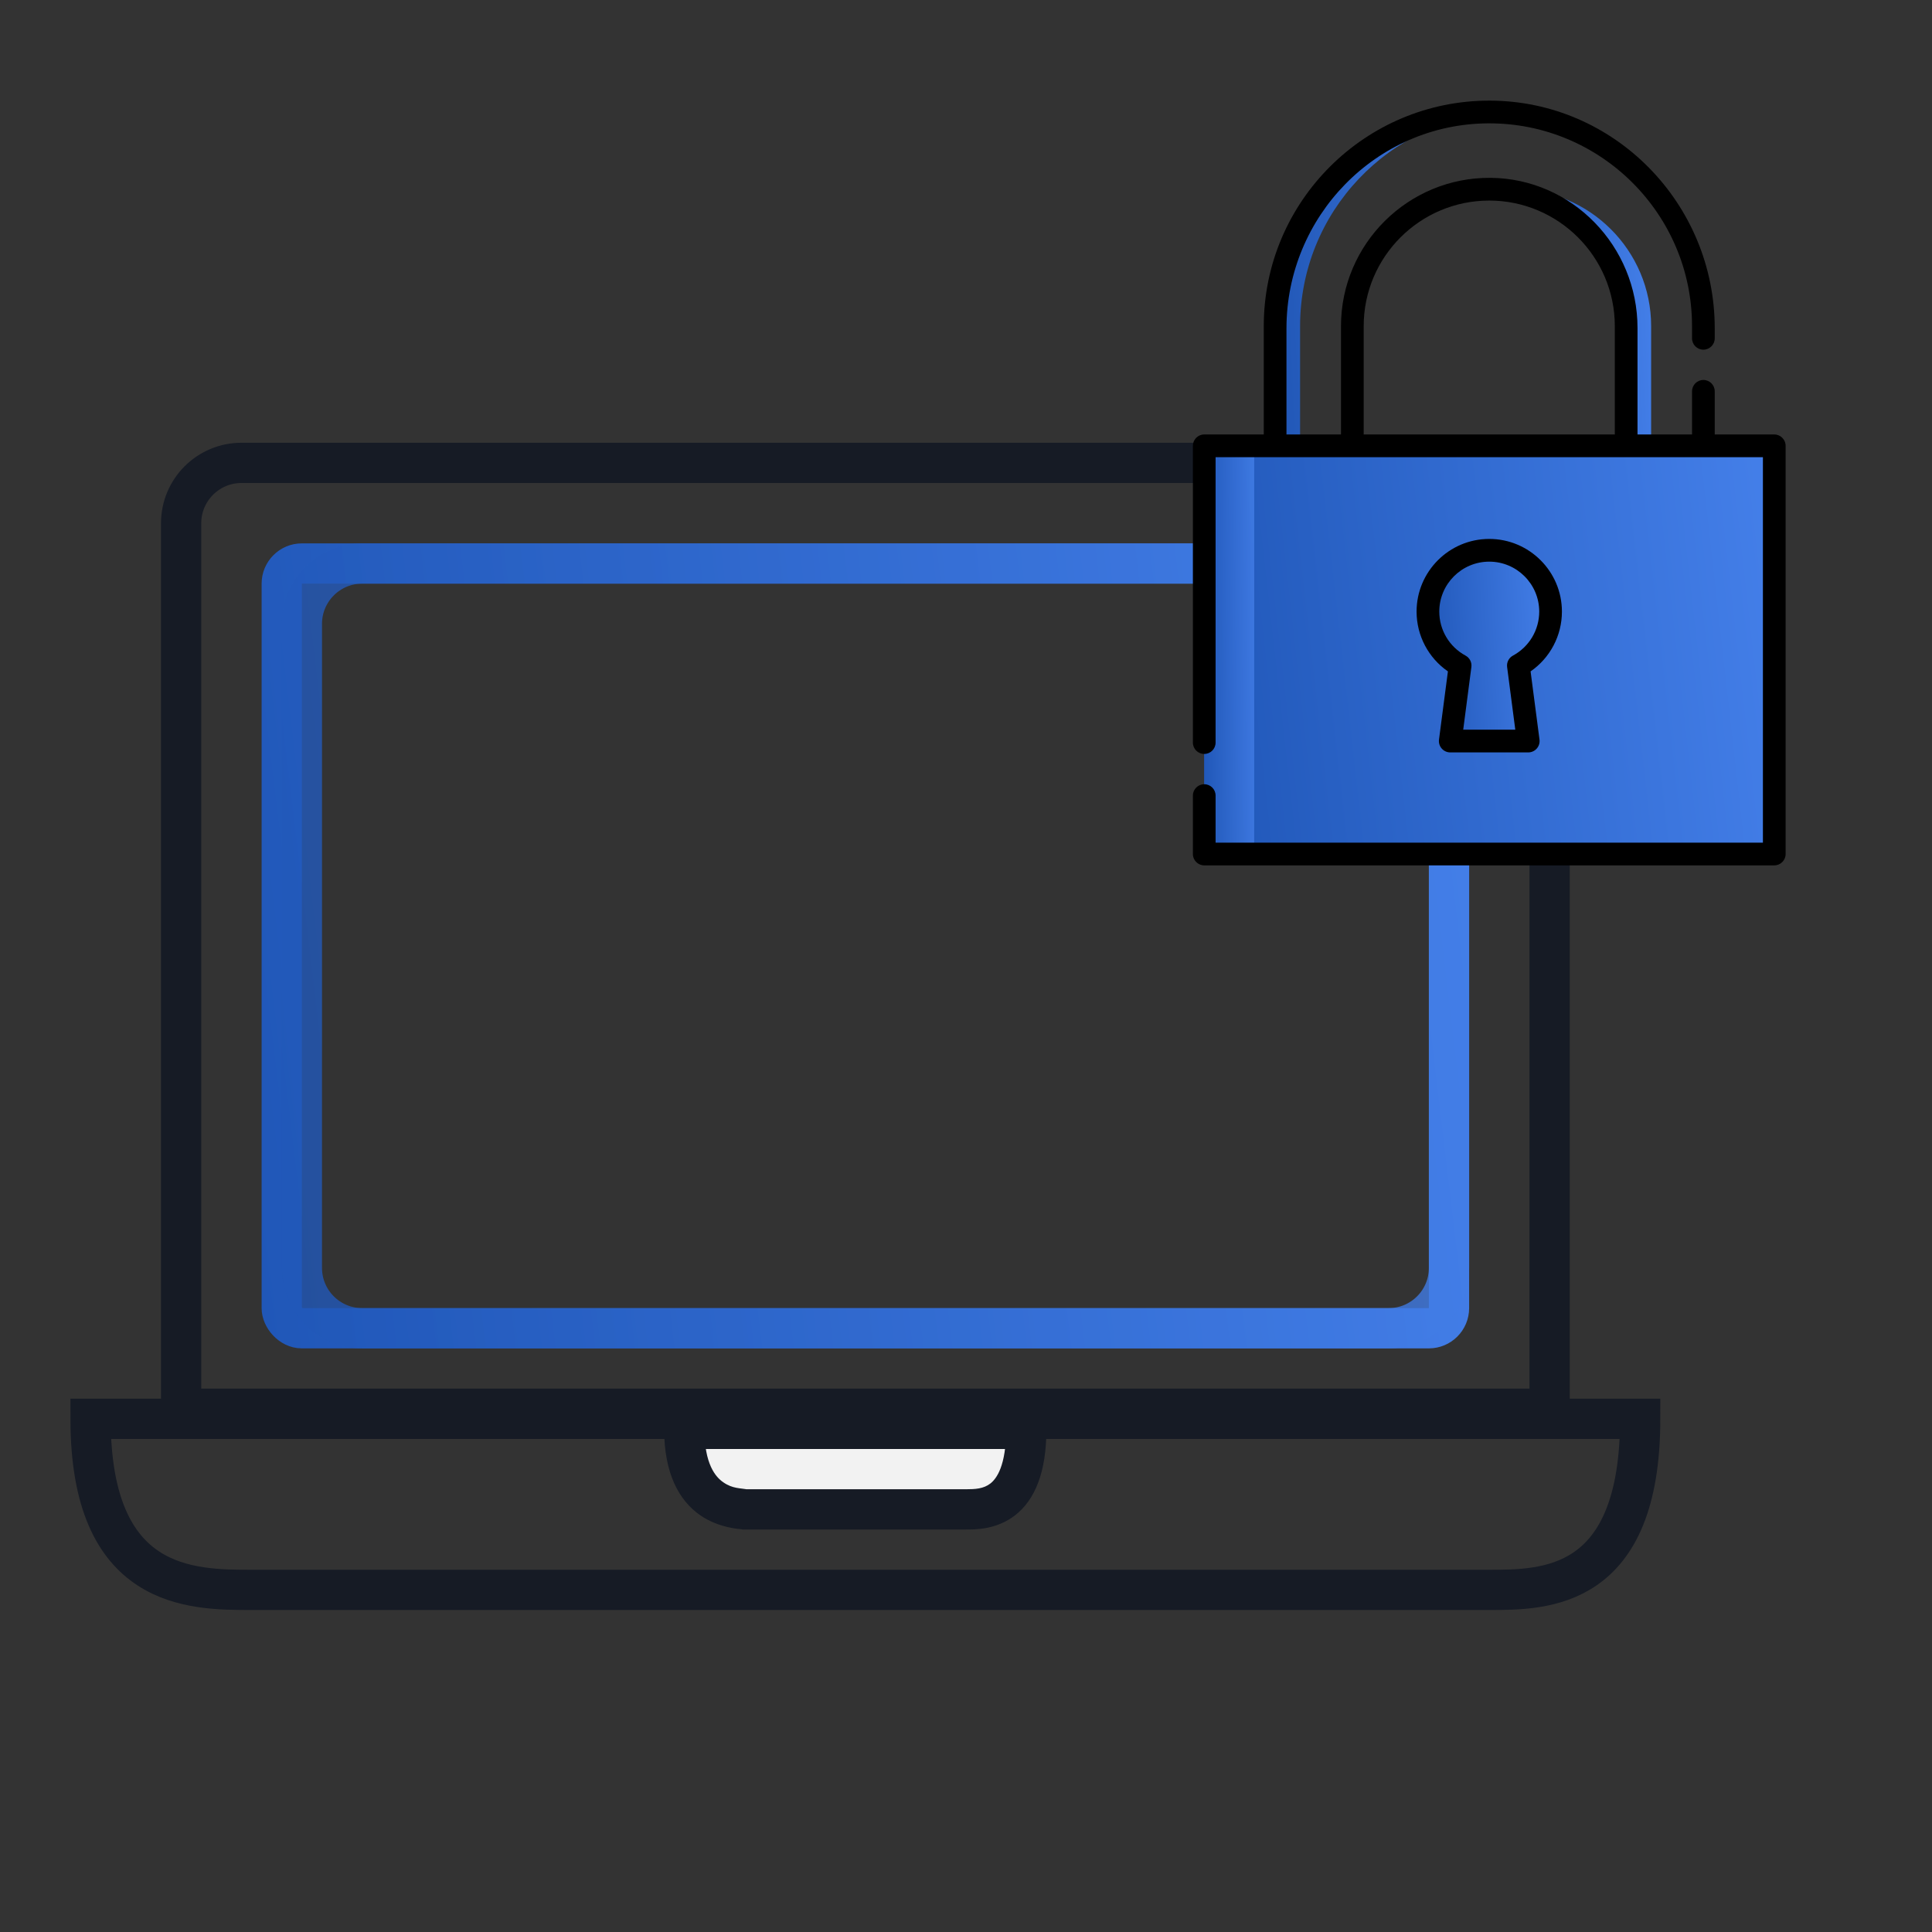 <svg width="96" height="96" viewBox="0 0 96 96" fill="none" xmlns="http://www.w3.org/2000/svg">
<rect x="0" y="0" width="96" height="96" fill="#333333" stroke="none"/>
<path d="M48.386 74.642H37.613C35.93 74.642 34.565 73.277 34.565 71.594V70.484H51.435V71.594C51.435 73.277 50.07 74.642 48.386 74.642Z" fill="#F2F2F2"/>
<path d="M12 23H74C75.657 23 77 24.343 77 26V70H9V26C9 24.343 10.343 23 12 23Z" stroke="#161B25" stroke-width="2"/>
<rect x="14" y="28" width="58" height="38" rx="1" stroke="url(#paint0_linear)" stroke-width="2"/>
<path opacity="0.8" d="M18 28H69C70.657 28 72 29.343 72 31V63C72 64.657 70.657 66 69 66H18C16.343 66 15 64.657 15 63V31C15 29.343 16.343 28 18 28Z" stroke="url(#paint1_linear)" stroke-width="2" stroke-linecap="round" stroke-linejoin="round"/>
<path d="M81.5 70.5H4.5C4.5 79 9.5 79 12.5 79H74C76.769 79 81.5 79 81.5 70.5Z" stroke="#161B25" stroke-width="2"/>
<path d="M34 71V70H33V71H34ZM50.995 71L51.995 70.999L51.994 70H50.995V71ZM37 75L36.791 75.978L36.895 76H37V75ZM34 72H50.995V70H34V72ZM49.995 71.001C49.997 72.844 49.512 73.479 49.214 73.712C48.875 73.978 48.456 74 48 74V76C48.427 76 49.508 76.022 50.447 75.288C51.426 74.521 51.998 73.156 51.995 70.999L49.995 71.001ZM48 74C47.998 74 47.996 74 47.995 74C47.993 74 47.991 74 47.989 74C47.988 74 47.986 74 47.984 74C47.982 74 47.98 74 47.978 74C47.977 74 47.975 74 47.973 74C47.971 74 47.969 74 47.967 74C47.965 74 47.963 74 47.961 74C47.959 74 47.957 74 47.955 74C47.953 74 47.951 74 47.949 74C47.947 74 47.945 74 47.943 74C47.941 74 47.939 74 47.937 74C47.935 74 47.932 74 47.93 74C47.928 74 47.926 74 47.924 74C47.922 74 47.919 74 47.917 74C47.915 74 47.913 74 47.911 74C47.908 74 47.906 74 47.904 74C47.901 74 47.899 74 47.897 74C47.895 74 47.892 74 47.89 74C47.888 74 47.885 74 47.883 74C47.88 74 47.878 74 47.876 74C47.873 74 47.871 74 47.868 74C47.866 74 47.863 74 47.861 74C47.858 74 47.856 74 47.853 74C47.851 74 47.848 74 47.846 74C47.843 74 47.841 74 47.838 74C47.836 74 47.833 74 47.83 74C47.828 74 47.825 74 47.822 74C47.82 74 47.817 74 47.815 74C47.812 74 47.809 74 47.806 74C47.804 74 47.801 74 47.798 74C47.795 74 47.793 74 47.79 74C47.787 74 47.784 74 47.782 74C47.779 74 47.776 74 47.773 74C47.77 74 47.767 74 47.764 74C47.761 74 47.759 74 47.756 74C47.753 74 47.75 74 47.747 74C47.744 74 47.741 74 47.738 74C47.735 74 47.732 74 47.729 74C47.726 74 47.723 74 47.72 74C47.717 74 47.714 74 47.711 74C47.708 74 47.705 74 47.702 74C47.699 74 47.695 74 47.692 74C47.689 74 47.686 74 47.683 74C47.68 74 47.676 74 47.673 74C47.67 74 47.667 74 47.664 74C47.66 74 47.657 74 47.654 74C47.651 74 47.647 74 47.644 74C47.641 74 47.637 74 47.634 74C47.631 74 47.627 74 47.624 74C47.621 74 47.617 74 47.614 74C47.611 74 47.607 74 47.604 74C47.6 74 47.597 74 47.593 74C47.59 74 47.586 74 47.583 74C47.58 74 47.576 74 47.572 74C47.569 74 47.565 74 47.562 74C47.558 74 47.555 74 47.551 74C47.548 74 47.544 74 47.54 74C47.537 74 47.533 74 47.53 74C47.526 74 47.522 74 47.519 74C47.515 74 47.511 74 47.508 74C47.504 74 47.5 74 47.496 74C47.493 74 47.489 74 47.485 74C47.481 74 47.478 74 47.474 74C47.47 74 47.466 74 47.462 74C47.459 74 47.455 74 47.451 74C47.447 74 47.443 74 47.439 74C47.435 74 47.432 74 47.428 74C47.424 74 47.42 74 47.416 74C47.412 74 47.408 74 47.404 74C47.4 74 47.396 74 47.392 74C47.388 74 47.384 74 47.38 74C47.376 74 47.372 74 47.368 74C47.364 74 47.36 74 47.356 74C47.352 74 47.348 74 47.343 74C47.339 74 47.335 74 47.331 74C47.327 74 47.323 74 47.319 74C47.314 74 47.31 74 47.306 74C47.302 74 47.298 74 47.293 74C47.289 74 47.285 74 47.281 74C47.276 74 47.272 74 47.268 74C47.264 74 47.259 74 47.255 74C47.251 74 47.246 74 47.242 74C47.237 74 47.233 74 47.229 74C47.224 74 47.22 74 47.216 74C47.211 74 47.207 74 47.202 74C47.198 74 47.194 74 47.189 74C47.185 74 47.18 74 47.176 74C47.171 74 47.167 74 47.162 74C47.158 74 47.153 74 47.148 74C47.144 74 47.139 74 47.135 74C47.13 74 47.126 74 47.121 74C47.117 74 47.112 74 47.107 74C47.103 74 47.098 74 47.093 74C47.089 74 47.084 74 47.079 74C47.075 74 47.07 74 47.065 74C47.06 74 47.056 74 47.051 74C47.046 74 47.042 74 47.037 74C47.032 74 47.027 74 47.023 74C47.018 74 47.013 74 47.008 74C47.003 74 46.998 74 46.993 74C46.989 74 46.984 74 46.979 74C46.974 74 46.969 74 46.964 74C46.959 74 46.955 74 46.95 74C46.945 74 46.94 74 46.935 74C46.93 74 46.925 74 46.92 74C46.915 74 46.91 74 46.905 74C46.9 74 46.895 74 46.89 74C46.885 74 46.88 74 46.875 74C46.87 74 46.864 74 46.859 74C46.854 74 46.849 74 46.844 74C46.839 74 46.834 74 46.829 74C46.824 74 46.818 74 46.813 74C46.808 74 46.803 74 46.798 74C46.792 74 46.787 74 46.782 74C46.777 74 46.772 74 46.766 74C46.761 74 46.756 74 46.751 74C46.745 74 46.74 74 46.735 74C46.73 74 46.724 74 46.719 74C46.714 74 46.708 74 46.703 74C46.697 74 46.692 74 46.687 74C46.681 74 46.676 74 46.671 74C46.665 74 46.66 74 46.654 74C46.649 74 46.644 74 46.638 74C46.633 74 46.627 74 46.622 74C46.616 74 46.611 74 46.605 74C46.6 74 46.594 74 46.589 74C46.583 74 46.578 74 46.572 74C46.567 74 46.561 74 46.555 74C46.55 74 46.544 74 46.539 74C46.533 74 46.528 74 46.522 74C46.516 74 46.511 74 46.505 74C46.499 74 46.494 74 46.488 74C46.482 74 46.477 74 46.471 74C46.465 74 46.459 74 46.454 74C46.448 74 46.442 74 46.437 74C46.431 74 46.425 74 46.419 74C46.413 74 46.408 74 46.402 74C46.396 74 46.39 74 46.385 74C46.379 74 46.373 74 46.367 74C46.361 74 46.355 74 46.349 74C46.344 74 46.338 74 46.332 74C46.326 74 46.32 74 46.314 74C46.308 74 46.302 74 46.296 74C46.291 74 46.285 74 46.279 74C46.273 74 46.267 74 46.261 74C46.255 74 46.249 74 46.243 74C46.237 74 46.231 74 46.225 74C46.219 74 46.212 74 46.206 74C46.2 74 46.194 74 46.188 74C46.182 74 46.176 74 46.17 74C46.164 74 46.158 74 46.152 74C46.146 74 46.139 74 46.133 74C46.127 74 46.121 74 46.115 74C46.109 74 46.102 74 46.096 74C46.09 74 46.084 74 46.078 74C46.072 74 46.065 74 46.059 74C46.053 74 46.047 74 46.04 74C46.034 74 46.028 74 46.022 74C46.015 74 46.009 74 46.003 74C45.996 74 45.99 74 45.984 74C45.977 74 45.971 74 45.965 74C45.958 74 45.952 74 45.946 74C45.939 74 45.933 74 45.926 74C45.92 74 45.914 74 45.907 74C45.901 74 45.894 74 45.888 74C45.882 74 45.875 74 45.869 74C45.862 74 45.856 74 45.849 74C45.843 74 45.836 74 45.83 74C45.823 74 45.817 74 45.81 74C45.804 74 45.797 74 45.791 74C45.784 74 45.778 74 45.771 74C45.764 74 45.758 74 45.751 74C45.745 74 45.738 74 45.731 74C45.725 74 45.718 74 45.712 74C45.705 74 45.698 74 45.692 74C45.685 74 45.678 74 45.672 74C45.665 74 45.658 74 45.652 74C45.645 74 45.638 74 45.632 74C45.625 74 45.618 74 45.611 74C45.605 74 45.598 74 45.591 74C45.585 74 45.578 74 45.571 74C45.564 74 45.557 74 45.551 74C45.544 74 45.537 74 45.53 74C45.523 74 45.517 74 45.51 74C45.503 74 45.496 74 45.489 74C45.483 74 45.476 74 45.469 74C45.462 74 45.455 74 45.448 74C45.441 74 45.434 74 45.427 74C45.42 74 45.413 74 45.407 74C45.4 74 45.393 74 45.386 74C45.379 74 45.372 74 45.365 74C45.358 74 45.351 74 45.344 74C45.337 74 45.33 74 45.323 74C45.316 74 45.309 74 45.302 74C45.295 74 45.288 74 45.281 74C45.274 74 45.267 74 45.26 74C45.253 74 45.245 74 45.238 74C45.231 74 45.224 74 45.217 74C45.21 74 45.203 74 45.196 74C45.189 74 45.181 74 45.174 74C45.167 74 45.16 74 45.153 74C45.146 74 45.139 74 45.131 74C45.124 74 45.117 74 45.11 74C45.103 74 45.095 74 45.088 74C45.081 74 45.074 74 45.066 74C45.059 74 45.052 74 45.045 74C45.038 74 45.03 74 45.023 74C45.016 74 45.008 74 45.001 74C44.994 74 44.987 74 44.979 74C44.972 74 44.965 74 44.957 74C44.95 74 44.943 74 44.935 74C44.928 74 44.921 74 44.913 74C44.906 74 44.898 74 44.891 74C44.884 74 44.876 74 44.869 74C44.862 74 44.854 74 44.847 74C44.839 74 44.832 74 44.825 74C44.817 74 44.81 74 44.802 74C44.795 74 44.787 74 44.78 74C44.772 74 44.765 74 44.757 74C44.75 74 44.742 74 44.735 74C44.727 74 44.72 74 44.712 74C44.705 74 44.697 74 44.69 74C44.682 74 44.675 74 44.667 74C44.66 74 44.652 74 44.645 74C44.637 74 44.629 74 44.622 74C44.614 74 44.606 74 44.599 74C44.591 74 44.584 74 44.576 74C44.569 74 44.561 74 44.553 74C44.546 74 44.538 74 44.53 74C44.523 74 44.515 74 44.507 74C44.5 74 44.492 74 44.484 74C44.477 74 44.469 74 44.461 74C44.453 74 44.446 74 44.438 74C44.43 74 44.423 74 44.415 74C44.407 74 44.399 74 44.392 74C44.384 74 44.376 74 44.368 74C44.361 74 44.353 74 44.345 74C44.337 74 44.33 74 44.322 74C44.314 74 44.306 74 44.298 74C44.291 74 44.283 74 44.275 74C44.267 74 44.259 74 44.251 74C44.243 74 44.236 74 44.228 74C44.22 74 44.212 74 44.204 74C44.196 74 44.188 74 44.181 74C44.173 74 44.165 74 44.157 74C44.149 74 44.141 74 44.133 74C44.125 74 44.117 74 44.109 74C44.101 74 44.093 74 44.086 74C44.078 74 44.069 74 44.062 74C44.054 74 44.046 74 44.038 74C44.03 74 44.022 74 44.014 74C44.006 74 43.998 74 43.99 74C43.982 74 43.974 74 43.966 74C43.958 74 43.95 74 43.942 74C43.934 74 43.925 74 43.917 74C43.909 74 43.901 74 43.893 74C43.885 74 43.877 74 43.869 74C43.861 74 43.853 74 43.845 74C43.837 74 43.829 74 43.821 74C43.812 74 43.804 74 43.796 74C43.788 74 43.78 74 43.772 74C43.764 74 43.755 74 43.747 74C43.739 74 43.731 74 43.723 74C43.715 74 43.706 74 43.698 74C43.69 74 43.682 74 43.674 74C43.666 74 43.657 74 43.649 74C43.641 74 43.633 74 43.625 74C43.616 74 43.608 74 43.6 74C43.592 74 43.583 74 43.575 74C43.567 74 43.559 74 43.55 74C43.542 74 43.534 74 43.526 74C43.517 74 43.509 74 43.501 74C43.492 74 43.484 74 43.476 74C43.468 74 43.459 74 43.451 74C43.443 74 43.434 74 43.426 74C43.418 74 43.41 74 43.401 74C43.393 74 43.385 74 43.376 74C43.368 74 43.359 74 43.351 74C43.343 74 43.334 74 43.326 74C43.318 74 43.309 74 43.301 74C43.292 74 43.284 74 43.276 74C43.267 74 43.259 74 43.251 74C43.242 74 43.234 74 43.225 74C43.217 74 43.208 74 43.2 74C43.191 74 43.183 74 43.175 74C43.166 74 43.158 74 43.149 74C43.141 74 43.132 74 43.124 74C43.115 74 43.107 74 43.099 74C43.09 74 43.082 74 43.073 74C43.065 74 43.056 74 43.048 74C43.039 74 43.031 74 43.022 74C43.014 74 43.005 74 42.996 74C42.988 74 42.98 74 42.971 74C42.962 74 42.954 74 42.945 74C42.937 74 42.928 74 42.92 74C42.911 74 42.903 74 42.894 74C42.885 74 42.877 74 42.868 74C42.86 74 42.851 74 42.843 74C42.834 74 42.825 74 42.817 74C42.808 74 42.8 74 42.791 74C42.782 74 42.774 74 42.765 74C42.757 74 42.748 74 42.739 74C42.731 74 42.722 74 42.713 74C42.705 74 42.696 74 42.687 74C42.679 74 42.67 74 42.661 74C42.653 74 42.644 74 42.635 74C42.627 74 42.618 74 42.609 74C42.601 74 42.592 74 42.583 74C42.575 74 42.566 74 42.557 74C42.548 74 42.54 74 42.531 74C42.522 74 42.514 74 42.505 74C42.496 74 42.487 74 42.479 74C42.47 74 42.461 74 42.453 74C42.444 74 42.435 74 42.426 74C42.418 74 42.409 74 42.4 74C42.391 74 42.383 74 42.374 74C42.365 74 42.356 74 42.347 74C42.339 74 42.33 74 42.321 74C42.312 74 42.304 74 42.295 74C42.286 74 42.277 74 42.268 74C42.26 74 42.251 74 42.242 74C42.233 74 42.224 74 42.215 74C42.207 74 42.198 74 42.189 74C42.18 74 42.171 74 42.163 74C42.154 74 42.145 74 42.136 74C42.127 74 42.118 74 42.109 74C42.101 74 42.092 74 42.083 74C42.074 74 42.065 74 42.056 74C42.047 74 42.038 74 42.03 74C42.021 74 42.012 74 42.003 74C41.994 74 41.985 74 41.976 74C41.967 74 41.959 74 41.95 74C41.941 74 41.932 74 41.923 74C41.914 74 41.905 74 41.896 74C41.887 74 41.878 74 41.869 74C41.86 74 41.852 74 41.843 74C41.834 74 41.825 74 41.816 74C41.807 74 41.798 74 41.789 74C41.78 74 41.771 74 41.762 74C41.753 74 41.744 74 41.735 74C41.726 74 41.717 74 41.708 74C41.699 74 41.69 74 41.681 74C41.672 74 41.663 74 41.654 74C41.645 74 41.636 74 41.627 74C41.618 74 41.609 74 41.6 74C41.592 74 41.582 74 41.573 74C41.564 74 41.555 74 41.546 74C41.537 74 41.528 74 41.519 74C41.51 74 41.501 74 41.492 74C41.483 74 41.474 74 41.465 74C41.456 74 41.447 74 41.438 74C41.429 74 41.42 74 41.411 74C41.402 74 41.393 74 41.384 74C41.375 74 41.366 74 41.357 74C41.348 74 41.339 74 41.33 74C41.32 74 41.311 74 41.302 74C41.293 74 41.284 74 41.275 74C41.266 74 41.257 74 41.248 74C41.239 74 41.23 74 41.221 74C41.212 74 41.202 74 41.193 74C41.184 74 41.175 74 41.166 74C41.157 74 41.148 74 41.139 74C41.13 74 41.12 74 41.111 74C41.102 74 41.093 74 41.084 74C41.075 74 41.066 74 41.057 74C41.048 74 41.038 74 41.029 74C41.02 74 41.011 74 41.002 74C40.993 74 40.984 74 40.975 74C40.965 74 40.956 74 40.947 74C40.938 74 40.929 74 40.92 74C40.911 74 40.901 74 40.892 74C40.883 74 40.874 74 40.865 74C40.856 74 40.847 74 40.837 74C40.828 74 40.819 74 40.81 74C40.801 74 40.792 74 40.782 74C40.773 74 40.764 74 40.755 74C40.746 74 40.737 74 40.727 74C40.718 74 40.709 74 40.7 74C40.691 74 40.681 74 40.672 74C40.663 74 40.654 74 40.645 74C40.636 74 40.626 74 40.617 74C40.608 74 40.599 74 40.59 74C40.581 74 40.571 74 40.562 74C40.553 74 40.544 74 40.535 74C40.525 74 40.516 74 40.507 74C40.498 74 40.488 74 40.479 74C40.47 74 40.461 74 40.452 74C40.442 74 40.433 74 40.424 74C40.415 74 40.406 74 40.396 74C40.387 74 40.378 74 40.369 74C40.359 74 40.35 74 40.341 74C40.332 74 40.322 74 40.313 74C40.304 74 40.295 74 40.286 74C40.276 74 40.267 74 40.258 74C40.249 74 40.239 74 40.23 74C40.221 74 40.212 74 40.203 74C40.193 74 40.184 74 40.175 74C40.166 74 40.156 74 40.147 74C40.138 74 40.129 74 40.119 74C40.11 74 40.101 74 40.092 74C40.082 74 40.073 74 40.064 74C40.055 74 40.045 74 40.036 74C40.027 74 40.018 74 40.008 74C39.999 74 39.99 74 39.98 74C39.971 74 39.962 74 39.953 74C39.944 74 39.934 74 39.925 74C39.916 74 39.907 74 39.897 74C39.888 74 39.879 74 39.869 74C39.86 74 39.851 74 39.842 74C39.832 74 39.823 74 39.814 74C39.805 74 39.795 74 39.786 74C39.777 74 39.767 74 39.758 74C39.749 74 39.74 74 39.73 74C39.721 74 39.712 74 39.703 74C39.693 74 39.684 74 39.675 74C39.666 74 39.656 74 39.647 74C39.638 74 39.628 74 39.619 74C39.61 74 39.601 74 39.591 74C39.582 74 39.573 74 39.563 74C39.554 74 39.545 74 39.536 74C39.526 74 39.517 74 39.508 74C39.499 74 39.489 74 39.48 74C39.471 74 39.461 74 39.452 74C39.443 74 39.434 74 39.424 74C39.415 74 39.406 74 39.397 74C39.387 74 39.378 74 39.369 74C39.359 74 39.35 74 39.341 74C39.331 74 39.322 74 39.313 74C39.304 74 39.294 74 39.285 74C39.276 74 39.267 74 39.257 74C39.248 74 39.239 74 39.23 74C39.22 74 39.211 74 39.202 74C39.192 74 39.183 74 39.174 74C39.164 74 39.155 74 39.146 74C39.137 74 39.127 74 39.118 74C39.109 74 39.1 74 39.09 74C39.081 74 39.072 74 39.062 74C39.053 74 39.044 74 39.035 74C39.025 74 39.016 74 39.007 74C38.998 74 38.988 74 38.979 74C38.97 74 38.961 74 38.951 74C38.942 74 38.933 74 38.923 74C38.914 74 38.905 74 38.896 74C38.886 74 38.877 74 38.868 74C38.858 74 38.849 74 38.84 74C38.831 74 38.822 74 38.812 74C38.803 74 38.794 74 38.784 74C38.775 74 38.766 74 38.757 74C38.747 74 38.738 74 38.729 74C38.72 74 38.71 74 38.701 74C38.692 74 38.683 74 38.673 74C38.664 74 38.655 74 38.645 74C38.636 74 38.627 74 38.618 74C38.608 74 38.599 74 38.59 74C38.581 74 38.572 74 38.562 74C38.553 74 38.544 74 38.535 74C38.525 74 38.516 74 38.507 74C38.498 74 38.488 74 38.479 74C38.47 74 38.461 74 38.451 74C38.442 74 38.433 74 38.424 74C38.414 74 38.405 74 38.396 74C38.387 74 38.377 74 38.368 74C38.359 74 38.35 74 38.341 74C38.331 74 38.322 74 38.313 74C38.304 74 38.294 74 38.285 74C38.276 74 38.267 74 38.258 74C38.248 74 38.239 74 38.23 74C38.221 74 38.212 74 38.202 74C38.193 74 38.184 74 38.175 74C38.166 74 38.156 74 38.147 74C38.138 74 38.129 74 38.12 74C38.11 74 38.101 74 38.092 74C38.083 74 38.074 74 38.064 74C38.055 74 38.046 74 38.037 74C38.028 74 38.018 74 38.009 74C38 74 37.991 74 37.982 74C37.972 74 37.963 74 37.954 74C37.945 74 37.936 74 37.927 74C37.917 74 37.908 74 37.899 74C37.89 74 37.881 74 37.872 74C37.862 74 37.853 74 37.844 74C37.835 74 37.826 74 37.817 74C37.807 74 37.798 74 37.789 74C37.78 74 37.771 74 37.762 74C37.753 74 37.743 74 37.734 74C37.725 74 37.716 74 37.707 74C37.698 74 37.689 74 37.679 74C37.67 74 37.661 74 37.652 74C37.643 74 37.634 74 37.625 74C37.616 74 37.606 74 37.597 74C37.588 74 37.579 74 37.57 74C37.561 74 37.552 74 37.543 74C37.534 74 37.525 74 37.515 74C37.506 74 37.497 74 37.488 74C37.479 74 37.47 74 37.461 74C37.452 74 37.443 74 37.434 74C37.425 74 37.415 74 37.406 74C37.397 74 37.388 74 37.379 74C37.37 74 37.361 74 37.352 74C37.343 74 37.334 74 37.325 74C37.316 74 37.307 74 37.298 74C37.288 74 37.279 74 37.27 74C37.261 74 37.252 74 37.243 74C37.234 74 37.225 74 37.216 74C37.207 74 37.198 74 37.189 74C37.18 74 37.171 74 37.162 74C37.153 74 37.144 74 37.135 74C37.126 74 37.117 74 37.108 74C37.099 74 37.09 74 37.081 74C37.072 74 37.063 74 37.054 74C37.045 74 37.036 74 37.027 74C37.018 74 37.009 74 37 74V76C37.009 76 37.018 76 37.027 76C37.036 76 37.045 76 37.054 76C37.063 76 37.072 76 37.081 76C37.09 76 37.099 76 37.108 76C37.117 76 37.126 76 37.135 76C37.144 76 37.153 76 37.162 76C37.171 76 37.18 76 37.189 76C37.198 76 37.207 76 37.216 76C37.225 76 37.234 76 37.243 76C37.252 76 37.261 76 37.27 76C37.279 76 37.288 76 37.298 76C37.307 76 37.316 76 37.325 76C37.334 76 37.343 76 37.352 76C37.361 76 37.37 76 37.379 76C37.388 76 37.397 76 37.406 76C37.415 76 37.425 76 37.434 76C37.443 76 37.452 76 37.461 76C37.47 76 37.479 76 37.488 76C37.497 76 37.506 76 37.515 76C37.525 76 37.534 76 37.543 76C37.552 76 37.561 76 37.57 76C37.579 76 37.588 76 37.597 76C37.606 76 37.616 76 37.625 76C37.634 76 37.643 76 37.652 76C37.661 76 37.67 76 37.679 76C37.689 76 37.698 76 37.707 76C37.716 76 37.725 76 37.734 76C37.743 76 37.753 76 37.762 76C37.771 76 37.78 76 37.789 76C37.798 76 37.807 76 37.817 76C37.826 76 37.835 76 37.844 76C37.853 76 37.862 76 37.872 76C37.881 76 37.89 76 37.899 76C37.908 76 37.917 76 37.927 76C37.936 76 37.945 76 37.954 76C37.963 76 37.972 76 37.982 76C37.991 76 38 76 38.009 76C38.018 76 38.028 76 38.037 76C38.046 76 38.055 76 38.064 76C38.074 76 38.083 76 38.092 76C38.101 76 38.11 76 38.12 76C38.129 76 38.138 76 38.147 76C38.156 76 38.166 76 38.175 76C38.184 76 38.193 76 38.202 76C38.212 76 38.221 76 38.23 76C38.239 76 38.248 76 38.258 76C38.267 76 38.276 76 38.285 76C38.294 76 38.304 76 38.313 76C38.322 76 38.331 76 38.341 76C38.35 76 38.359 76 38.368 76C38.377 76 38.387 76 38.396 76C38.405 76 38.414 76 38.424 76C38.433 76 38.442 76 38.451 76C38.461 76 38.47 76 38.479 76C38.488 76 38.498 76 38.507 76C38.516 76 38.525 76 38.535 76C38.544 76 38.553 76 38.562 76C38.572 76 38.581 76 38.59 76C38.599 76 38.608 76 38.618 76C38.627 76 38.636 76 38.645 76C38.655 76 38.664 76 38.673 76C38.683 76 38.692 76 38.701 76C38.71 76 38.72 76 38.729 76C38.738 76 38.747 76 38.757 76C38.766 76 38.775 76 38.784 76C38.794 76 38.803 76 38.812 76C38.822 76 38.831 76 38.84 76C38.849 76 38.858 76 38.868 76C38.877 76 38.886 76 38.896 76C38.905 76 38.914 76 38.923 76C38.933 76 38.942 76 38.951 76C38.961 76 38.97 76 38.979 76C38.988 76 38.998 76 39.007 76C39.016 76 39.025 76 39.035 76C39.044 76 39.053 76 39.062 76C39.072 76 39.081 76 39.09 76C39.1 76 39.109 76 39.118 76C39.127 76 39.137 76 39.146 76C39.155 76 39.164 76 39.174 76C39.183 76 39.192 76 39.202 76C39.211 76 39.22 76 39.23 76C39.239 76 39.248 76 39.257 76C39.267 76 39.276 76 39.285 76C39.294 76 39.304 76 39.313 76C39.322 76 39.331 76 39.341 76C39.35 76 39.359 76 39.369 76C39.378 76 39.387 76 39.397 76C39.406 76 39.415 76 39.424 76C39.434 76 39.443 76 39.452 76C39.461 76 39.471 76 39.48 76C39.489 76 39.499 76 39.508 76C39.517 76 39.526 76 39.536 76C39.545 76 39.554 76 39.563 76C39.573 76 39.582 76 39.591 76C39.601 76 39.61 76 39.619 76C39.628 76 39.638 76 39.647 76C39.656 76 39.666 76 39.675 76C39.684 76 39.693 76 39.703 76C39.712 76 39.721 76 39.73 76C39.74 76 39.749 76 39.758 76C39.767 76 39.777 76 39.786 76C39.795 76 39.805 76 39.814 76C39.823 76 39.832 76 39.842 76C39.851 76 39.86 76 39.869 76C39.879 76 39.888 76 39.897 76C39.907 76 39.916 76 39.925 76C39.934 76 39.944 76 39.953 76C39.962 76 39.971 76 39.98 76C39.99 76 39.999 76 40.008 76C40.018 76 40.027 76 40.036 76C40.045 76 40.055 76 40.064 76C40.073 76 40.082 76 40.092 76C40.101 76 40.11 76 40.119 76C40.129 76 40.138 76 40.147 76C40.156 76 40.166 76 40.175 76C40.184 76 40.193 76 40.203 76C40.212 76 40.221 76 40.23 76C40.239 76 40.249 76 40.258 76C40.267 76 40.276 76 40.286 76C40.295 76 40.304 76 40.313 76C40.322 76 40.332 76 40.341 76C40.35 76 40.359 76 40.369 76C40.378 76 40.387 76 40.396 76C40.406 76 40.415 76 40.424 76C40.433 76 40.442 76 40.452 76C40.461 76 40.47 76 40.479 76C40.488 76 40.498 76 40.507 76C40.516 76 40.525 76 40.535 76C40.544 76 40.553 76 40.562 76C40.571 76 40.581 76 40.59 76C40.599 76 40.608 76 40.617 76C40.626 76 40.636 76 40.645 76C40.654 76 40.663 76 40.672 76C40.681 76 40.691 76 40.7 76C40.709 76 40.718 76 40.727 76C40.737 76 40.746 76 40.755 76C40.764 76 40.773 76 40.782 76C40.792 76 40.801 76 40.81 76C40.819 76 40.828 76 40.837 76C40.847 76 40.856 76 40.865 76C40.874 76 40.883 76 40.892 76C40.901 76 40.911 76 40.92 76C40.929 76 40.938 76 40.947 76C40.956 76 40.965 76 40.975 76C40.984 76 40.993 76 41.002 76C41.011 76 41.02 76 41.029 76C41.038 76 41.048 76 41.057 76C41.066 76 41.075 76 41.084 76C41.093 76 41.102 76 41.111 76C41.12 76 41.13 76 41.139 76C41.148 76 41.157 76 41.166 76C41.175 76 41.184 76 41.193 76C41.202 76 41.212 76 41.221 76C41.23 76 41.239 76 41.248 76C41.257 76 41.266 76 41.275 76C41.284 76 41.293 76 41.302 76C41.311 76 41.32 76 41.33 76C41.339 76 41.348 76 41.357 76C41.366 76 41.375 76 41.384 76C41.393 76 41.402 76 41.411 76C41.42 76 41.429 76 41.438 76C41.447 76 41.456 76 41.465 76C41.474 76 41.483 76 41.492 76C41.501 76 41.51 76 41.519 76C41.528 76 41.537 76 41.546 76C41.555 76 41.564 76 41.573 76C41.582 76 41.592 76 41.6 76C41.609 76 41.618 76 41.627 76C41.636 76 41.645 76 41.654 76C41.663 76 41.672 76 41.681 76C41.69 76 41.699 76 41.708 76C41.717 76 41.726 76 41.735 76C41.744 76 41.753 76 41.762 76C41.771 76 41.78 76 41.789 76C41.798 76 41.807 76 41.816 76C41.825 76 41.834 76 41.843 76C41.852 76 41.86 76 41.869 76C41.878 76 41.887 76 41.896 76C41.905 76 41.914 76 41.923 76C41.932 76 41.941 76 41.95 76C41.959 76 41.967 76 41.976 76C41.985 76 41.994 76 42.003 76C42.012 76 42.021 76 42.03 76C42.038 76 42.047 76 42.056 76C42.065 76 42.074 76 42.083 76C42.092 76 42.101 76 42.109 76C42.118 76 42.127 76 42.136 76C42.145 76 42.154 76 42.163 76C42.171 76 42.18 76 42.189 76C42.198 76 42.207 76 42.215 76C42.224 76 42.233 76 42.242 76C42.251 76 42.26 76 42.268 76C42.277 76 42.286 76 42.295 76C42.304 76 42.312 76 42.321 76C42.33 76 42.339 76 42.347 76C42.356 76 42.365 76 42.374 76C42.383 76 42.391 76 42.4 76C42.409 76 42.418 76 42.426 76C42.435 76 42.444 76 42.453 76C42.461 76 42.47 76 42.479 76C42.487 76 42.496 76 42.505 76C42.514 76 42.522 76 42.531 76C42.54 76 42.548 76 42.557 76C42.566 76 42.575 76 42.583 76C42.592 76 42.601 76 42.609 76C42.618 76 42.627 76 42.635 76C42.644 76 42.653 76 42.661 76C42.67 76 42.679 76 42.687 76C42.696 76 42.705 76 42.713 76C42.722 76 42.731 76 42.739 76C42.748 76 42.757 76 42.765 76C42.774 76 42.782 76 42.791 76C42.8 76 42.808 76 42.817 76C42.825 76 42.834 76 42.843 76C42.851 76 42.86 76 42.868 76C42.877 76 42.885 76 42.894 76C42.903 76 42.911 76 42.92 76C42.928 76 42.937 76 42.945 76C42.954 76 42.962 76 42.971 76C42.98 76 42.988 76 42.996 76C43.005 76 43.014 76 43.022 76C43.031 76 43.039 76 43.048 76C43.056 76 43.065 76 43.073 76C43.082 76 43.09 76 43.099 76C43.107 76 43.115 76 43.124 76C43.132 76 43.141 76 43.149 76C43.158 76 43.166 76 43.175 76C43.183 76 43.191 76 43.2 76C43.208 76 43.217 76 43.225 76C43.234 76 43.242 76 43.251 76C43.259 76 43.267 76 43.276 76C43.284 76 43.292 76 43.301 76C43.309 76 43.318 76 43.326 76C43.334 76 43.343 76 43.351 76C43.359 76 43.368 76 43.376 76C43.385 76 43.393 76 43.401 76C43.41 76 43.418 76 43.426 76C43.434 76 43.443 76 43.451 76C43.459 76 43.468 76 43.476 76C43.484 76 43.492 76 43.501 76C43.509 76 43.517 76 43.526 76C43.534 76 43.542 76 43.55 76C43.559 76 43.567 76 43.575 76C43.583 76 43.592 76 43.6 76C43.608 76 43.616 76 43.625 76C43.633 76 43.641 76 43.649 76C43.657 76 43.666 76 43.674 76C43.682 76 43.69 76 43.698 76C43.706 76 43.715 76 43.723 76C43.731 76 43.739 76 43.747 76C43.755 76 43.764 76 43.772 76C43.78 76 43.788 76 43.796 76C43.804 76 43.812 76 43.821 76C43.829 76 43.837 76 43.845 76C43.853 76 43.861 76 43.869 76C43.877 76 43.885 76 43.893 76C43.901 76 43.909 76 43.917 76C43.925 76 43.934 76 43.942 76C43.95 76 43.958 76 43.966 76C43.974 76 43.982 76 43.99 76C43.998 76 44.006 76 44.014 76C44.022 76 44.03 76 44.038 76C44.046 76 44.054 76 44.062 76C44.069 76 44.078 76 44.086 76C44.093 76 44.101 76 44.109 76C44.117 76 44.125 76 44.133 76C44.141 76 44.149 76 44.157 76C44.165 76 44.173 76 44.181 76C44.188 76 44.196 76 44.204 76C44.212 76 44.22 76 44.228 76C44.236 76 44.243 76 44.251 76C44.259 76 44.267 76 44.275 76C44.283 76 44.291 76 44.298 76C44.306 76 44.314 76 44.322 76C44.33 76 44.337 76 44.345 76C44.353 76 44.361 76 44.368 76C44.376 76 44.384 76 44.392 76C44.399 76 44.407 76 44.415 76C44.423 76 44.43 76 44.438 76C44.446 76 44.453 76 44.461 76C44.469 76 44.477 76 44.484 76C44.492 76 44.5 76 44.507 76C44.515 76 44.523 76 44.53 76C44.538 76 44.546 76 44.553 76C44.561 76 44.569 76 44.576 76C44.584 76 44.591 76 44.599 76C44.606 76 44.614 76 44.622 76C44.629 76 44.637 76 44.645 76C44.652 76 44.66 76 44.667 76C44.675 76 44.682 76 44.69 76C44.697 76 44.705 76 44.712 76C44.72 76 44.727 76 44.735 76C44.742 76 44.75 76 44.757 76C44.765 76 44.772 76 44.78 76C44.787 76 44.795 76 44.802 76C44.81 76 44.817 76 44.825 76C44.832 76 44.839 76 44.847 76C44.854 76 44.862 76 44.869 76C44.876 76 44.884 76 44.891 76C44.898 76 44.906 76 44.913 76C44.921 76 44.928 76 44.935 76C44.943 76 44.95 76 44.957 76C44.965 76 44.972 76 44.979 76C44.987 76 44.994 76 45.001 76C45.008 76 45.016 76 45.023 76C45.03 76 45.038 76 45.045 76C45.052 76 45.059 76 45.066 76C45.074 76 45.081 76 45.088 76C45.095 76 45.103 76 45.11 76C45.117 76 45.124 76 45.131 76C45.139 76 45.146 76 45.153 76C45.16 76 45.167 76 45.174 76C45.181 76 45.189 76 45.196 76C45.203 76 45.21 76 45.217 76C45.224 76 45.231 76 45.238 76C45.245 76 45.253 76 45.26 76C45.267 76 45.274 76 45.281 76C45.288 76 45.295 76 45.302 76C45.309 76 45.316 76 45.323 76C45.33 76 45.337 76 45.344 76C45.351 76 45.358 76 45.365 76C45.372 76 45.379 76 45.386 76C45.393 76 45.4 76 45.407 76C45.413 76 45.42 76 45.427 76C45.434 76 45.441 76 45.448 76C45.455 76 45.462 76 45.469 76C45.476 76 45.483 76 45.489 76C45.496 76 45.503 76 45.51 76C45.517 76 45.523 76 45.53 76C45.537 76 45.544 76 45.551 76C45.557 76 45.564 76 45.571 76C45.578 76 45.585 76 45.591 76C45.598 76 45.605 76 45.611 76C45.618 76 45.625 76 45.632 76C45.638 76 45.645 76 45.652 76C45.658 76 45.665 76 45.672 76C45.678 76 45.685 76 45.692 76C45.698 76 45.705 76 45.712 76C45.718 76 45.725 76 45.731 76C45.738 76 45.745 76 45.751 76C45.758 76 45.764 76 45.771 76C45.778 76 45.784 76 45.791 76C45.797 76 45.804 76 45.81 76C45.817 76 45.823 76 45.83 76C45.836 76 45.843 76 45.849 76C45.856 76 45.862 76 45.869 76C45.875 76 45.882 76 45.888 76C45.894 76 45.901 76 45.907 76C45.914 76 45.92 76 45.926 76C45.933 76 45.939 76 45.946 76C45.952 76 45.958 76 45.965 76C45.971 76 45.977 76 45.984 76C45.99 76 45.996 76 46.003 76C46.009 76 46.015 76 46.022 76C46.028 76 46.034 76 46.04 76C46.047 76 46.053 76 46.059 76C46.065 76 46.072 76 46.078 76C46.084 76 46.09 76 46.096 76C46.102 76 46.109 76 46.115 76C46.121 76 46.127 76 46.133 76C46.139 76 46.146 76 46.152 76C46.158 76 46.164 76 46.17 76C46.176 76 46.182 76 46.188 76C46.194 76 46.2 76 46.206 76C46.212 76 46.219 76 46.225 76C46.231 76 46.237 76 46.243 76C46.249 76 46.255 76 46.261 76C46.267 76 46.273 76 46.279 76C46.285 76 46.291 76 46.296 76C46.302 76 46.308 76 46.314 76C46.32 76 46.326 76 46.332 76C46.338 76 46.344 76 46.349 76C46.355 76 46.361 76 46.367 76C46.373 76 46.379 76 46.385 76C46.39 76 46.396 76 46.402 76C46.408 76 46.413 76 46.419 76C46.425 76 46.431 76 46.437 76C46.442 76 46.448 76 46.454 76C46.459 76 46.465 76 46.471 76C46.477 76 46.482 76 46.488 76C46.494 76 46.499 76 46.505 76C46.511 76 46.516 76 46.522 76C46.528 76 46.533 76 46.539 76C46.544 76 46.55 76 46.555 76C46.561 76 46.567 76 46.572 76C46.578 76 46.583 76 46.589 76C46.594 76 46.6 76 46.605 76C46.611 76 46.616 76 46.622 76C46.627 76 46.633 76 46.638 76C46.644 76 46.649 76 46.654 76C46.66 76 46.665 76 46.671 76C46.676 76 46.681 76 46.687 76C46.692 76 46.697 76 46.703 76C46.708 76 46.714 76 46.719 76C46.724 76 46.73 76 46.735 76C46.74 76 46.745 76 46.751 76C46.756 76 46.761 76 46.766 76C46.772 76 46.777 76 46.782 76C46.787 76 46.792 76 46.798 76C46.803 76 46.808 76 46.813 76C46.818 76 46.824 76 46.829 76C46.834 76 46.839 76 46.844 76C46.849 76 46.854 76 46.859 76C46.864 76 46.87 76 46.875 76C46.88 76 46.885 76 46.89 76C46.895 76 46.9 76 46.905 76C46.91 76 46.915 76 46.92 76C46.925 76 46.93 76 46.935 76C46.94 76 46.945 76 46.95 76C46.955 76 46.959 76 46.964 76C46.969 76 46.974 76 46.979 76C46.984 76 46.989 76 46.993 76C46.998 76 47.003 76 47.008 76C47.013 76 47.018 76 47.023 76C47.027 76 47.032 76 47.037 76C47.042 76 47.046 76 47.051 76C47.056 76 47.06 76 47.065 76C47.07 76 47.075 76 47.079 76C47.084 76 47.089 76 47.093 76C47.098 76 47.103 76 47.107 76C47.112 76 47.117 76 47.121 76C47.126 76 47.13 76 47.135 76C47.139 76 47.144 76 47.148 76C47.153 76 47.158 76 47.162 76C47.167 76 47.171 76 47.176 76C47.18 76 47.185 76 47.189 76C47.194 76 47.198 76 47.202 76C47.207 76 47.211 76 47.216 76C47.22 76 47.224 76 47.229 76C47.233 76 47.237 76 47.242 76C47.246 76 47.251 76 47.255 76C47.259 76 47.264 76 47.268 76C47.272 76 47.276 76 47.281 76C47.285 76 47.289 76 47.293 76C47.298 76 47.302 76 47.306 76C47.31 76 47.314 76 47.319 76C47.323 76 47.327 76 47.331 76C47.335 76 47.339 76 47.343 76C47.348 76 47.352 76 47.356 76C47.36 76 47.364 76 47.368 76C47.372 76 47.376 76 47.38 76C47.384 76 47.388 76 47.392 76C47.396 76 47.4 76 47.404 76C47.408 76 47.412 76 47.416 76C47.42 76 47.424 76 47.428 76C47.432 76 47.435 76 47.439 76C47.443 76 47.447 76 47.451 76C47.455 76 47.459 76 47.462 76C47.466 76 47.47 76 47.474 76C47.478 76 47.481 76 47.485 76C47.489 76 47.493 76 47.496 76C47.5 76 47.504 76 47.508 76C47.511 76 47.515 76 47.519 76C47.522 76 47.526 76 47.53 76C47.533 76 47.537 76 47.54 76C47.544 76 47.548 76 47.551 76C47.555 76 47.558 76 47.562 76C47.565 76 47.569 76 47.572 76C47.576 76 47.58 76 47.583 76C47.586 76 47.59 76 47.593 76C47.597 76 47.6 76 47.604 76C47.607 76 47.611 76 47.614 76C47.617 76 47.621 76 47.624 76C47.627 76 47.631 76 47.634 76C47.637 76 47.641 76 47.644 76C47.647 76 47.651 76 47.654 76C47.657 76 47.66 76 47.664 76C47.667 76 47.67 76 47.673 76C47.676 76 47.68 76 47.683 76C47.686 76 47.689 76 47.692 76C47.695 76 47.699 76 47.702 76C47.705 76 47.708 76 47.711 76C47.714 76 47.717 76 47.72 76C47.723 76 47.726 76 47.729 76C47.732 76 47.735 76 47.738 76C47.741 76 47.744 76 47.747 76C47.75 76 47.753 76 47.756 76C47.759 76 47.761 76 47.764 76C47.767 76 47.77 76 47.773 76C47.776 76 47.779 76 47.782 76C47.784 76 47.787 76 47.79 76C47.793 76 47.795 76 47.798 76C47.801 76 47.804 76 47.806 76C47.809 76 47.812 76 47.815 76C47.817 76 47.82 76 47.822 76C47.825 76 47.828 76 47.83 76C47.833 76 47.836 76 47.838 76C47.841 76 47.843 76 47.846 76C47.848 76 47.851 76 47.853 76C47.856 76 47.858 76 47.861 76C47.863 76 47.866 76 47.868 76C47.871 76 47.873 76 47.876 76C47.878 76 47.88 76 47.883 76C47.885 76 47.888 76 47.89 76C47.892 76 47.895 76 47.897 76C47.899 76 47.901 76 47.904 76C47.906 76 47.908 76 47.911 76C47.913 76 47.915 76 47.917 76C47.919 76 47.922 76 47.924 76C47.926 76 47.928 76 47.93 76C47.932 76 47.935 76 47.937 76C47.939 76 47.941 76 47.943 76C47.945 76 47.947 76 47.949 76C47.951 76 47.953 76 47.955 76C47.957 76 47.959 76 47.961 76C47.963 76 47.965 76 47.967 76C47.969 76 47.971 76 47.973 76C47.975 76 47.977 76 47.978 76C47.98 76 47.982 76 47.984 76C47.986 76 47.988 76 47.989 76C47.991 76 47.993 76 47.995 76C47.996 76 47.998 76 48 76V74ZM37.209 74.022C36.782 73.931 36.417 73.987 35.934 73.65C35.562 73.392 35 72.76 35 71H33C33 73.24 33.754 74.569 34.791 75.291C35.715 75.935 36.85 75.99 36.791 75.978L37.209 74.022Z" fill="#161B25"/>
<path opacity="0.98" d="M74.621 5.583C74.415 5.571 74.209 5.564 74 5.564C68.124 5.564 63.36 10.328 63.36 16.205V22.153H64.601V16.205C64.601 10.537 69.033 5.904 74.621 5.583Z" fill="url(#paint2_linear)"/>
<path d="M75.242 9.401C75.032 9.401 74.825 9.411 74.621 9.43C78.082 9.744 80.803 12.662 80.803 16.205V22.153H82.044V16.205C82.044 12.453 78.993 9.401 75.242 9.401Z" fill="url(#paint3_linear)"/>
<path d="M88.162 22.153H59.838V42.436H88.162V22.153Z" fill="url(#paint4_linear)"/>
<path opacity="0.8" d="M62.32 22.153H59.838V42.436H62.32V22.153Z" fill="url(#paint5_linear)"/>
<path d="M77.047 30.39C77.047 28.708 75.683 27.344 74 27.344C72.317 27.344 70.953 28.708 70.953 30.39C70.953 31.549 71.6 32.557 72.553 33.072L72.063 36.822H75.937L75.447 33.072C76.4 32.557 77.047 31.549 77.047 30.39Z" fill="url(#paint6_linear)"/>
<path d="M88.162 21.588H85.204V19.444C85.204 19.133 84.952 18.88 84.64 18.88C84.328 18.88 84.076 19.133 84.076 19.444V21.588H81.367V16.298C81.367 12.242 78.128 8.876 74.073 8.837C69.977 8.798 66.633 12.118 66.633 16.205V21.588H63.924V16.316C63.924 10.756 68.381 6.161 73.941 6.129C79.524 6.097 84.076 10.629 84.076 16.205V16.811C84.076 17.123 84.328 17.375 84.64 17.375C84.952 17.375 85.204 17.123 85.204 16.811V16.312C85.204 10.119 80.225 5.017 74.032 5C67.839 4.983 62.796 10.016 62.796 16.205V21.588H59.838C59.526 21.588 59.274 21.841 59.274 22.153V36.899C59.274 37.211 59.526 37.463 59.838 37.463C60.15 37.463 60.402 37.211 60.402 36.899V22.717H87.598V41.871H60.402V39.532C60.402 39.22 60.15 38.968 59.838 38.968C59.526 38.968 59.274 39.22 59.274 39.532V42.436C59.274 42.747 59.526 43 59.838 43H88.162C88.474 43 88.727 42.747 88.727 42.436V22.153C88.727 21.841 88.474 21.588 88.162 21.588ZM67.761 16.205C67.761 12.764 70.56 9.966 74 9.966C77.44 9.966 80.239 12.764 80.239 16.205V21.588H67.761V16.205V16.205Z" fill="black"/>
<path d="M77.611 30.39C77.611 28.399 75.991 26.779 74 26.779C72.009 26.779 70.389 28.399 70.389 30.39C70.389 31.585 70.977 32.691 71.946 33.361L71.503 36.749C71.482 36.91 71.531 37.073 71.639 37.195C71.746 37.317 71.9 37.387 72.063 37.387H75.937C76.1 37.387 76.254 37.317 76.361 37.195C76.469 37.073 76.518 36.91 76.497 36.749L76.054 33.361C77.023 32.691 77.611 31.585 77.611 30.39ZM75.178 32.576C74.973 32.687 74.857 32.913 74.888 33.145L75.294 36.258H72.706L73.112 33.145C73.143 32.913 73.027 32.687 72.821 32.576C72.017 32.141 71.517 31.303 71.517 30.39C71.517 29.021 72.631 27.908 74 27.908C75.369 27.908 76.483 29.021 76.483 30.39C76.483 31.303 75.983 32.141 75.178 32.576Z" fill="black"/>
<defs>
<linearGradient id="paint0_linear" x1="73" y1="27" x2="9.096" y2="34.733" gradientUnits="userSpaceOnUse">
<stop offset="0.01" stop-color="#447FE9"/>
<stop offset="1" stop-color="#2057B8"/>
</linearGradient>
<linearGradient id="paint1_linear" x1="73" y1="27" x2="10.131" y2="34.481" gradientUnits="userSpaceOnUse">
<stop offset="0.01" stop-color="#447FE9"/>
<stop offset="1" stop-color="#2057B8"/>
</linearGradient>
<linearGradient id="paint2_linear" x1="74.621" y1="5.564" x2="62.488" y2="6.229" gradientUnits="userSpaceOnUse">
<stop offset="0.01" stop-color="#447FE9"/>
<stop offset="1" stop-color="#2057B8"/>
</linearGradient>
<linearGradient id="paint3_linear" x1="82.044" y1="9.401" x2="74.04" y2="9.777" gradientUnits="userSpaceOnUse">
<stop offset="0.01" stop-color="#447FE9"/>
<stop offset="1" stop-color="#2057B8"/>
</linearGradient>
<linearGradient id="paint4_linear" x1="88.162" y1="22.153" x2="57.936" y2="25.558" gradientUnits="userSpaceOnUse">
<stop offset="0.01" stop-color="#447FE9"/>
<stop offset="1" stop-color="#2057B8"/>
</linearGradient>
<linearGradient id="paint5_linear" x1="62.32" y1="22.153" x2="59.638" y2="22.179" gradientUnits="userSpaceOnUse">
<stop offset="0.01" stop-color="#447FE9"/>
<stop offset="1" stop-color="#2057B8"/>
</linearGradient>
<linearGradient id="paint6_linear" x1="77.047" y1="27.344" x2="70.479" y2="27.684" gradientUnits="userSpaceOnUse">
<stop offset="0.01" stop-color="#447FE9"/>
<stop offset="1" stop-color="#2057B8"/>
</linearGradient>
</defs>
</svg>
